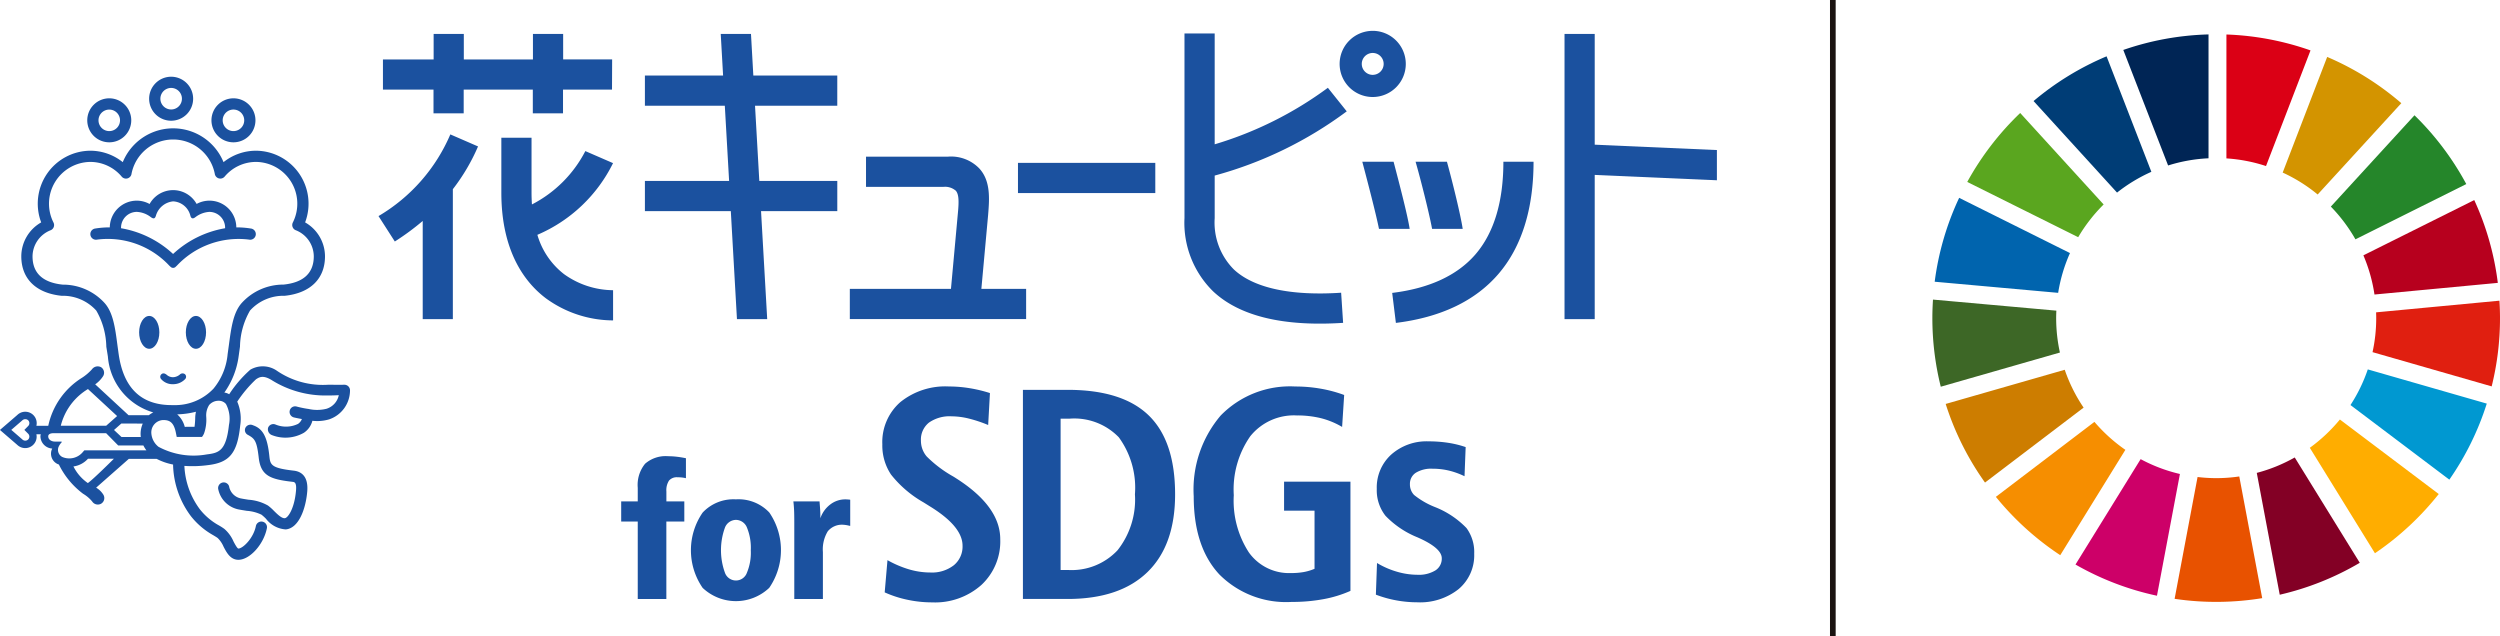 <svg xmlns="http://www.w3.org/2000/svg" width="220" height="55.996" viewBox="0 0 220 55.996"><g transform="translate(-280.203 -389.199)"><g transform="translate(450.252 392.226)"><path d="M511.409,412.847a14.143,14.143,0,0,1,2.239-2.879l-7.342-8.05a25.127,25.127,0,0,0-4.66,6.067Z" transform="translate(-498.577 -395.001)" fill="#5aa61f"/><path d="M537.152,405.783a13.966,13.966,0,0,1,3.079,1.929l7.361-8.037a25,25,0,0,0-6.524-4.07Z" transform="translate(-506.325 -393.623)" fill="#d39400"/><path d="M555.993,411.72l-9.756,4.863a13.977,13.977,0,0,1,.976,3.448l10.854-1.025a24.754,24.754,0,0,0-2.074-7.286" transform="translate(-508.308 -397.14)" fill="#b7001e"/><path d="M544.737,413.091l9.755-4.863a25.016,25.016,0,0,0-4.558-6.053l-7.361,8.035a14.144,14.144,0,0,1,2.165,2.881" transform="translate(-507.508 -395.057)" fill="#25862a"/><path d="M508.613,424.551c0-.22.007-.439.018-.657l-10.857-.973c-.034.538-.055,1.081-.055,1.629a25,25,0,0,0,.74,6.038l10.484-3.008a14.076,14.076,0,0,1-.33-3.03" transform="translate(-497.72 -399.584)" fill="#3d6726"/><path d="M542.854,436.419a14.255,14.255,0,0,1-2.647,2.49l5.731,9.28a25.2,25.2,0,0,0,5.614-5.212Z" transform="translate(-506.992 -402.53)" fill="#ffad00"/><path d="M547.59,424.578a13.9,13.9,0,0,1-.324,2.995l10.484,3.013a24.888,24.888,0,0,0,.733-6.008c0-.515-.018-1.025-.049-1.534L547.58,424.07c.006.17.01.337.01.507" transform="translate(-508.532 -399.611)" fill="#e01f10"/><path d="M513.544,436.684l-8.677,6.6a25.18,25.18,0,0,0,5.666,5.133l5.73-9.27a14.236,14.236,0,0,1-2.72-2.458" transform="translate(-499.28 -402.588)" fill="#f68e00"/><path d="M508.846,419.829a13.939,13.939,0,0,1,1.04-3.5l-9.752-4.86a24.785,24.785,0,0,0-2.153,7.382Z" transform="translate(-497.777 -397.086)" fill="#0064ae"/><path d="M543.3,449.962l-5.723-9.269a13.955,13.955,0,0,1-3.341,1.357l2.021,10.722a24.836,24.836,0,0,0,7.043-2.81" transform="translate(-505.689 -403.463)" fill="#830025"/><path d="M546.308,430.779a14.058,14.058,0,0,1-1.524,3.137l8.7,6.565a24.836,24.836,0,0,0,3.294-6.692Z" transform="translate(-507.991 -401.299)" fill="#0098d1"/><path d="M530.677,442.83a14.123,14.123,0,0,1-2.031.149,14.338,14.338,0,0,1-1.639-.1l-2.02,10.72a25.043,25.043,0,0,0,7.708-.06Z" transform="translate(-503.67 -403.929)" fill="#e85200"/><path d="M530.818,403.985a13.962,13.962,0,0,1,3.485.673l3.916-10.176a24.835,24.835,0,0,0-7.4-1.4Z" transform="translate(-504.943 -393.073)" fill="#db0015"/><path d="M523.02,442.187a14,14,0,0,1-3.456-1.307l-5.734,9.274A24.82,24.82,0,0,0,521,452.9Z" transform="translate(-501.236 -403.503)" fill="#cd0068"/><path d="M523.154,404.605a13.957,13.957,0,0,1,3.557-.633v-10.9a24.911,24.911,0,0,0-7.5,1.367Z" transform="translate(-502.41 -393.07)" fill="#002555"/><path d="M511.356,434.152a14.053,14.053,0,0,1-1.661-3.331l-10.477,3.007a24.871,24.871,0,0,0,3.461,6.918Z" transform="translate(-498.047 -401.308)" fill="#cd7d00"/><path d="M516.456,407.53a14.178,14.178,0,0,1,3.021-1.828l-3.941-10.163a24.975,24.975,0,0,0-6.425,3.935Z" transform="translate(-500.206 -393.609)" fill="#003d76"/></g><line y2="55.996" transform="translate(441.492 389.199)" fill="none" stroke="#1a1311" stroke-miterlimit="10" stroke-width="0.5"/><g transform="translate(280.203 395.951)"><g transform="translate(7.679)"><g transform="translate(11.511 30.628)"><path d="M307.192,437.222a.466.466,0,0,0,.182.679c.585.328.782.494.953,2,.181,1.621,1.046,1.911,2.975,2.133.166.019.371.041.306.779-.134,1.567-.706,2.4-.987,2.422s-.654-.35-.959-.651a4.272,4.272,0,0,0-.519-.462,4.012,4.012,0,0,0-1.712-.513c-.217-.034-.438-.068-.656-.111a1.317,1.317,0,0,1-1.056-1.074.495.495,0,0,0-.95.276,2.288,2.288,0,0,0,1.816,1.769c.237.045.471.081.693.117a3.537,3.537,0,0,1,1.293.34,3.99,3.99,0,0,1,.4.363,2.363,2.363,0,0,0,1.739.932c1.114-.1,1.749-1.739,1.886-3.323.121-1.4-.574-1.777-1.18-1.847-1.966-.224-2.073-.494-2.152-1.273-.177-1.714-.579-2.425-1.442-2.722A.5.5,0,0,0,307.192,437.222Z" transform="translate(-304.75 -437.013)" fill="#1b519f"/></g><path d="M297.643,426.207c0,.8-.4,1.445-.89,1.445s-.89-.647-.89-1.445.4-1.445.89-1.445S297.643,425.409,297.643,426.207Z" transform="translate(-291.299 -403.711)" fill="#1b519f"/><path d="M302.9,426.207c0,.8-.4,1.445-.891,1.445s-.889-.647-.889-1.445.4-1.445.889-1.445S302.9,425.409,302.9,426.207Z" transform="translate(-292.446 -403.711)" fill="#1b519f"/><g transform="translate(6.423 26.106)"><path d="M298.37,431.282a.3.3,0,0,0-.07.426,1.327,1.327,0,0,0,1.076.471,1.451,1.451,0,0,0,1.066-.459.3.3,0,0,0-.042-.431.347.347,0,0,0-.441.045.974.974,0,0,1-.582.231.823.823,0,0,1-.573-.217C298.652,431.232,298.508,431.181,298.37,431.282Z" transform="translate(-298.241 -431.228)" fill="#1b519f"/></g><g transform="translate(5.445)"><path d="M296.99,399.771a1.936,1.936,0,1,0,1.938-1.936A1.939,1.939,0,0,0,296.99,399.771Zm.99,0a.948.948,0,1,1,.948.946A.95.95,0,0,1,297.98,399.771Z" transform="translate(-296.99 -397.835)" fill="#1b519f"/></g><g transform="translate(10.929 1.897)"><path d="M304.005,402.2a1.936,1.936,0,1,0,1.937-1.936A1.938,1.938,0,0,0,304.005,402.2Zm.988,0a.948.948,0,1,1,.949.949A.95.95,0,0,1,304.993,402.2Z" transform="translate(-304.005 -400.261)" fill="#1b519f"/></g><g transform="translate(0 1.897)"><path d="M290.025,402.2a1.936,1.936,0,1,0,1.937-1.936A1.938,1.938,0,0,0,290.025,402.2Zm.989,0a.947.947,0,1,1,.948.949A.949.949,0,0,1,291.014,402.2Z" transform="translate(-290.025 -400.261)" fill="#1b519f"/></g><g transform="translate(0.299 9.98)"><path d="M304.5,413.978a7.913,7.913,0,0,0-1.276-.1,2.361,2.361,0,0,0-3.493-2.062,2.365,2.365,0,0,0-4.137.005,2.344,2.344,0,0,0-1.126-.295,2.379,2.379,0,0,0-2.377,2.352,7.862,7.862,0,0,0-1.271.1.495.495,0,1,0,.158.976,7.408,7.408,0,0,1,6.351,2.294l.126.115a.316.316,0,0,0,.417,0c.04-.038.079-.077.121-.115a7.448,7.448,0,0,1,6.349-2.294.495.495,0,1,0,.158-.976Zm-2.266-.023a8.93,8.93,0,0,0-4.574,2.264,8.933,8.933,0,0,0-4.579-2.265l0-.049a1.391,1.391,0,0,1,1.389-1.39,2.184,2.184,0,0,1,1.242.469c.211.144.338.156.429-.107a1.759,1.759,0,0,1,1.527-1.288,1.651,1.651,0,0,1,1.519,1.286c.091.278.255.241.431.109a2.231,2.231,0,0,1,1.231-.469,1.392,1.392,0,0,1,1.39,1.39Z" transform="translate(-290.407 -410.601)" fill="#1b519f"/></g></g><g transform="translate(0 4.541)"><path d="M310.866,426.358a.491.491,0,0,0-.363-.149s-.571.01-1.071,0l-.366,0a7.172,7.172,0,0,1-4.469-1.213,2.179,2.179,0,0,0-2.37-.11,10.533,10.533,0,0,0-1.856,2.159,1.1,1.1,0,0,0-.425-.149,7.186,7.186,0,0,0,1.263-3.229l.113-.815a6.587,6.587,0,0,1,.882-3.171,3.961,3.961,0,0,1,3.047-1.3c2.258-.232,3.552-1.5,3.552-3.476a3.45,3.45,0,0,0-1.75-2.983,4.659,4.659,0,0,0-4.32-6.308,4.588,4.588,0,0,0-2.86,1.006,4.79,4.79,0,0,0-8.866,0,4.592,4.592,0,0,0-2.861-1.006,4.661,4.661,0,0,0-4.319,6.308,3.448,3.448,0,0,0-1.75,2.983c0,1.977,1.293,3.244,3.55,3.476a3.958,3.958,0,0,1,3.047,1.3,6.571,6.571,0,0,1,.884,3.176l.139.87a5.556,5.556,0,0,0,3.993,4.915,2.3,2.3,0,0,0-.385.244h-1.792l-2.933-2.714a2.56,2.56,0,0,0,.694-.715.575.575,0,0,0-.18-.792.623.623,0,0,0-.794.179,4.309,4.309,0,0,1-.875.747,6.6,6.6,0,0,0-2.975,4.23h-1.043a1.113,1.113,0,0,0,.026-.226v0a1.006,1.006,0,0,0-1.7-.733c0,.006-1.535,1.324-1.535,1.324l1.53,1.32a1.006,1.006,0,0,0,1.7-.728.969.969,0,0,0-.024-.213h.392a.608.608,0,0,0-.035.2,1.1,1.1,0,0,0,1.04,1.058,1,1,0,0,0,.584,1.406,7.157,7.157,0,0,0,2.127,2.571,3.077,3.077,0,0,1,.8.677.594.594,0,0,0,.789.2.575.575,0,0,0,.2-.789,1.825,1.825,0,0,0-.639-.621l2.878-2.537h2.447a5.206,5.206,0,0,0,1.447.5,7.827,7.827,0,0,0,1.575,4.551,6.6,6.6,0,0,0,1.968,1.673c.152.091.284.17.38.242a2.341,2.341,0,0,1,.518.761c.268.515.6,1.156,1.307,1.156,1,0,2.223-1.349,2.507-2.775a.494.494,0,1,0-.969-.193c-.217,1.084-1.152,1.979-1.538,1.979-.1,0-.326-.423-.431-.626a3.09,3.09,0,0,0-.8-1.1c-.136-.1-.294-.2-.463-.3a5.544,5.544,0,0,1-1.7-1.434,6.892,6.892,0,0,1-1.359-3.814,10.282,10.282,0,0,0,2.058-.066c1.9-.221,2.6-1.036,2.853-3.475a3.812,3.812,0,0,0-.26-2.113,11.125,11.125,0,0,1,1.657-1.972c.251-.152.568-.4,1.332.05a8.9,8.9,0,0,0,4.914,1.38s.67,0,1.034-.029a1.584,1.584,0,0,1-1.09,1.2,3.4,3.4,0,0,1-1.561.016,8.757,8.757,0,0,1-1.052-.213.487.487,0,0,0-.61.339.5.5,0,0,0,.338.611c.14.039.463.1.728.148a.966.966,0,0,1-.337.426,2.417,2.417,0,0,1-2,.051.492.492,0,0,0-.637.287.544.544,0,0,0,.317.643,3.27,3.27,0,0,0,2.835-.2,1.809,1.809,0,0,0,.745-1.053,3.73,3.73,0,0,0,1.467-.123,2.7,2.7,0,0,0,1.844-2.535A.5.5,0,0,0,310.866,426.358Zm-28.185,4.161a.357.357,0,0,1,.106.253.362.362,0,0,1-.106.256h0a.37.37,0,0,1-.527-.02l-.958-.828.961-.829a.38.38,0,0,1,.525-.015.355.355,0,0,1,0,.505l-.336.341Zm10.086-.893a2.247,2.247,0,0,0-.192.9,2.209,2.209,0,0,0,.019.281h-1.7l-.659-.617.643-.568Zm-5.205-2.786c.128-.093.256-.174.381-.253l2.567,2.377-.965.854-3.993,0A5.25,5.25,0,0,1,287.561,426.841Zm.372,8.021a3.879,3.879,0,0,1-1.268-1.462,2.11,2.11,0,0,0,1.277-.677h2.281S288.4,434.541,287.933,434.862Zm-.309-2.879-.109.121a1.553,1.553,0,0,1-1.842.457.707.707,0,0,1-.33-.849,1.374,1.374,0,0,1,.267-.416c.048-.06.024-.086-.029-.086h-.559c-.231,0-.576-.13-.576-.462,0-.2.212-.276.488-.276h4.606l1.064,1.081h2.216a2.676,2.676,0,0,0,.266.43Zm3.022-8.459-.11-.8c-.2-1.531-.379-2.853-1.119-3.695a4.941,4.941,0,0,0-3.691-1.629c-1.766-.181-2.661-1.019-2.661-2.492a2.493,2.493,0,0,1,1.588-2.293.487.487,0,0,0,.277-.282.494.494,0,0,0-.022-.4,3.677,3.677,0,0,1,3.238-5.332,3.609,3.609,0,0,1,2.763,1.291.494.494,0,0,0,.87-.263,3.733,3.733,0,0,1,7.321,0,.495.495,0,0,0,.87.263,3.61,3.61,0,0,1,2.764-1.291,3.676,3.676,0,0,1,3.237,5.332.492.492,0,0,0-.052.221.452.452,0,0,0,.033.175.481.481,0,0,0,.275.282,2.489,2.489,0,0,1,1.588,2.293c0,1.473-.894,2.312-2.661,2.492a4.936,4.936,0,0,0-3.689,1.629c-.74.842-.916,2.163-1.121,3.691l-.111.805a5.552,5.552,0,0,1-1.248,3.037A4.642,4.642,0,0,1,295.448,428C292.649,428.049,291.08,426.525,290.647,423.524Zm6.8,5.06a2.947,2.947,0,0,0-.064.481,6.676,6.676,0,0,1-.061.843c-.289,0-.572,0-.86.008a2.21,2.21,0,0,0-.664-1.1A7.463,7.463,0,0,0,297.451,428.584Zm2.909,1.126c-.247,2.334-.9,2.5-1.954,2.63a6.528,6.528,0,0,1-4.249-.669,1.663,1.663,0,0,1-.629-1.156,1.087,1.087,0,0,1,1.05-1.2c.574,0,.918.222,1.1,1.085l.08.4h2.225a1.264,1.264,0,0,0,.186-.321,3.627,3.627,0,0,0,.188-1.435,1.689,1.689,0,0,1,.256-1.051,1.085,1.085,0,0,1,.833-.374.824.824,0,0,1,.646.287A2.736,2.736,0,0,1,300.359,429.71Z" transform="translate(-280.203 -403.644)" fill="#1b519f"/></g></g><g transform="translate(313.512 391.914)"><path d="M324.245,411.208l-1.435-2.237a15.333,15.333,0,0,0,6.321-7.188l2.437,1.059a17.267,17.267,0,0,1-2.216,3.762V418.04H326.7V409.4A22.243,22.243,0,0,1,324.245,411.208Zm14.887,2.869a6.74,6.74,0,0,1-2.342-3.457,13.2,13.2,0,0,0,6.658-6.309l-2.437-1.059a10.9,10.9,0,0,1-4.7,4.695c-.021-.334-.035-.678-.035-1.034v-4.837h-2.657v4.837c0,5.233,2.126,7.938,3.909,9.286a10.086,10.086,0,0,0,5.924,1.952v-2.657A7.479,7.479,0,0,1,339.133,414.078Zm58.95-.408a5.837,5.837,0,0,1-1.688-4.516v-3.747a34.609,34.609,0,0,0,11.62-5.651l-1.66-2.074a32.3,32.3,0,0,1-9.961,4.975V392.9h-2.658v16.249a8.448,8.448,0,0,0,2.529,6.454c2.323,2.177,6.169,3.107,11.431,2.764l-.174-2.652C403.088,416.009,399.823,415.3,398.082,413.669Zm-34.9-17.066h-7.388l-.207-3.663h-2.662l.208,3.663h-6.881v2.657h7.032l.378,6.621h-7.41v2.657h7.56l.54,9.5h2.662l-.542-9.5h6.71v-2.657H356.32l-.377-6.621h7.238Zm15.9,7.683v2.658h12.085v-2.658Zm-3.221,11.089.593-6.49c.115-1.406.245-3-.778-4.108a3.447,3.447,0,0,0-2.735-1.037H365.71V406.4h6.809a1.445,1.445,0,0,1,1.1.345c.244.3.285.842.179,1.929l-.613,6.705h-8.9v2.657H379.8v-2.657Zm-32.492-20.189h-4.311V392.94h-2.658v2.247h-6.083V392.94h-2.656v2.247H323.2v2.656h4.45v2.087h2.656v-2.087h6.083v2.087h2.658v-2.087h4.311Zm66.93-2.516a2.911,2.911,0,1,1-2.911,2.911A2.913,2.913,0,0,1,410.294,392.671Zm0,3.873a.963.963,0,1,0-.962-.962A.963.963,0,0,0,410.294,396.544Zm30.289,6.615-10.752-.471V392.94h-2.657v25.1h2.657V405.348l10.752.471Zm-18.789,1.03c0,3.513-.826,6.253-2.451,8.144-1.6,1.856-4.064,3-7.334,3.4l.325,2.639c3.946-.484,6.983-1.933,9.022-4.305s3.092-5.709,3.092-9.876Zm-8.247,5.909c-.171-1.118-.806-3.592-1.416-5.909h-2.753c.42,1.59,1.195,4.537,1.468,5.909Zm.52-5.909c.461,1.607,1.185,4.475,1.453,5.909h2.694c-.183-1.212-.857-3.973-1.388-5.909Z" transform="translate(-322.81 -392.671)" fill="#1b519f"/></g><g transform="translate(334.867 423.207)"><path d="M355.823,440.73v1.757a2.855,2.855,0,0,0-.34-.061,3.334,3.334,0,0,0-.4-.021.9.9,0,0,0-.749.292,1.552,1.552,0,0,0-.231.956v.874h1.578V446.3H354.1v6.816h-2.517V446.3h-1.457v-1.772h1.457v-1.191a2.957,2.957,0,0,1,.643-2.12,2.742,2.742,0,0,1,2.044-.664,6.369,6.369,0,0,1,.749.045C355.269,440.626,355.537,440.67,355.823,440.73Z" transform="translate(-350.125 -434.413)" fill="#1b519f"/><path d="M361.931,445.407a3.723,3.723,0,0,1,2.943,1.158,5.859,5.859,0,0,1-.008,6.63,4.26,4.26,0,0,1-5.861,0,5.836,5.836,0,0,1,0-6.622A3.711,3.711,0,0,1,361.931,445.407Zm0,1.806a1.06,1.06,0,0,0-.966.692,5.832,5.832,0,0,0,0,3.95,1.026,1.026,0,0,0,1.938.008,4.567,4.567,0,0,0,.34-1.979,4.666,4.666,0,0,0-.335-1.988A1.057,1.057,0,0,0,361.931,447.213Z" transform="translate(-351.838 -435.472)" fill="#1b519f"/><path d="M374.509,445.44v2.3a.546.546,0,0,1-.1-.016,2.8,2.8,0,0,0-.5-.081,1.612,1.612,0,0,0-1.372.571,3.062,3.062,0,0,0-.432,1.833v4.128h-2.518v-6.726q0-.745-.02-1.134t-.06-.728h2.3a.369.369,0,0,1,.009.088c.043.518.065.9.065,1.142v.259a2.55,2.55,0,0,1,.874-1.219,2.166,2.166,0,0,1,1.327-.449c.091,0,.221.009.389.025A.152.152,0,0,0,374.509,445.44Z" transform="translate(-354.354 -435.472)" fill="#1b519f"/><path d="M388.992,433.281l-.156,2.811a11.775,11.775,0,0,0-1.71-.57,6.434,6.434,0,0,0-1.5-.194,3.16,3.16,0,0,0-2.007.557,1.916,1.916,0,0,0-.7,1.593,2.128,2.128,0,0,0,.511,1.386,10.676,10.676,0,0,0,2.313,1.748c.06.034.151.091.271.169q3.886,2.473,3.885,5.361a5.226,5.226,0,0,1-1.657,4.022A6.133,6.133,0,0,1,383.9,451.7a10.312,10.312,0,0,1-2.182-.233,9.623,9.623,0,0,1-1.988-.647l.245-2.836a9.078,9.078,0,0,0,1.911.815,6.65,6.65,0,0,0,1.858.272,3.123,3.123,0,0,0,2.073-.641,2.126,2.126,0,0,0,.764-1.716q0-1.683-2.823-3.432l-.621-.388a9.817,9.817,0,0,1-2.85-2.442,4.6,4.6,0,0,1-.765-2.661,4.677,4.677,0,0,1,1.581-3.711,6.292,6.292,0,0,1,4.286-1.379,11.3,11.3,0,0,1,1.807.149A12.289,12.289,0,0,1,388.992,433.281Z" transform="translate(-356.541 -432.699)" fill="#1b519f"/><path d="M395.346,433.08h3.925q4.829,0,7.148,2.254t2.319,6.941q0,4.482-2.435,6.845t-7.032,2.363h-3.925Zm3.316,2.538v13.314h.635a5.537,5.537,0,0,0,4.371-1.729,7.183,7.183,0,0,0,1.535-4.928,7.521,7.521,0,0,0-1.418-5.018,5.456,5.456,0,0,0-4.358-1.639Z" transform="translate(-359.993 -432.782)" fill="#1b519f"/><path d="M427.813,433.45l-.181,2.81a7.089,7.089,0,0,0-1.872-.771,8.758,8.758,0,0,0-2.118-.239,4.918,4.918,0,0,0-4.093,1.832,8.18,8.18,0,0,0-1.45,5.187,8.351,8.351,0,0,0,1.334,5.045,4.346,4.346,0,0,0,3.7,1.807,6.3,6.3,0,0,0,1.126-.091,4.426,4.426,0,0,0,.946-.285V443.63h-2.681v-2.551h5.841v9.61a10.473,10.473,0,0,1-2.357.725,15.061,15.061,0,0,1-2.81.246,8.277,8.277,0,0,1-6.372-2.422q-2.254-2.422-2.253-6.877a10.052,10.052,0,0,1,2.37-7.1,8.511,8.511,0,0,1,6.567-2.558,12.882,12.882,0,0,1,2.215.188A11.757,11.757,0,0,1,427.813,433.45Z" transform="translate(-364.19 -432.699)" fill="#1b519f"/><path d="M442.978,439.383l-.1,2.565a6.746,6.746,0,0,0-1.385-.5,6.194,6.194,0,0,0-1.425-.162,2.586,2.586,0,0,0-1.476.356,1.148,1.148,0,0,0-.518,1,1.329,1.329,0,0,0,.363.952,7.007,7.007,0,0,0,1.813,1.055,7.825,7.825,0,0,1,2.8,1.858,3.574,3.574,0,0,1,.68,2.26,3.881,3.881,0,0,1-1.367,3.108,5.449,5.449,0,0,1-3.659,1.166,10.206,10.206,0,0,1-1.82-.168,10.094,10.094,0,0,1-1.807-.505l.1-2.785a7.359,7.359,0,0,0,1.768.771,6.51,6.51,0,0,0,1.794.265,2.783,2.783,0,0,0,1.573-.382,1.219,1.219,0,0,0,.564-1.069q0-.855-1.9-1.736c-.1-.043-.169-.077-.22-.1a8.1,8.1,0,0,1-2.83-1.9,3.628,3.628,0,0,1-.77-2.37,3.908,3.908,0,0,1,1.269-3.018,4.674,4.674,0,0,1,3.29-1.166,11.356,11.356,0,0,1,1.7.124A8.831,8.831,0,0,1,442.978,439.383Z" transform="translate(-368.664 -434.047)" fill="#1b519f"/></g></g></svg>